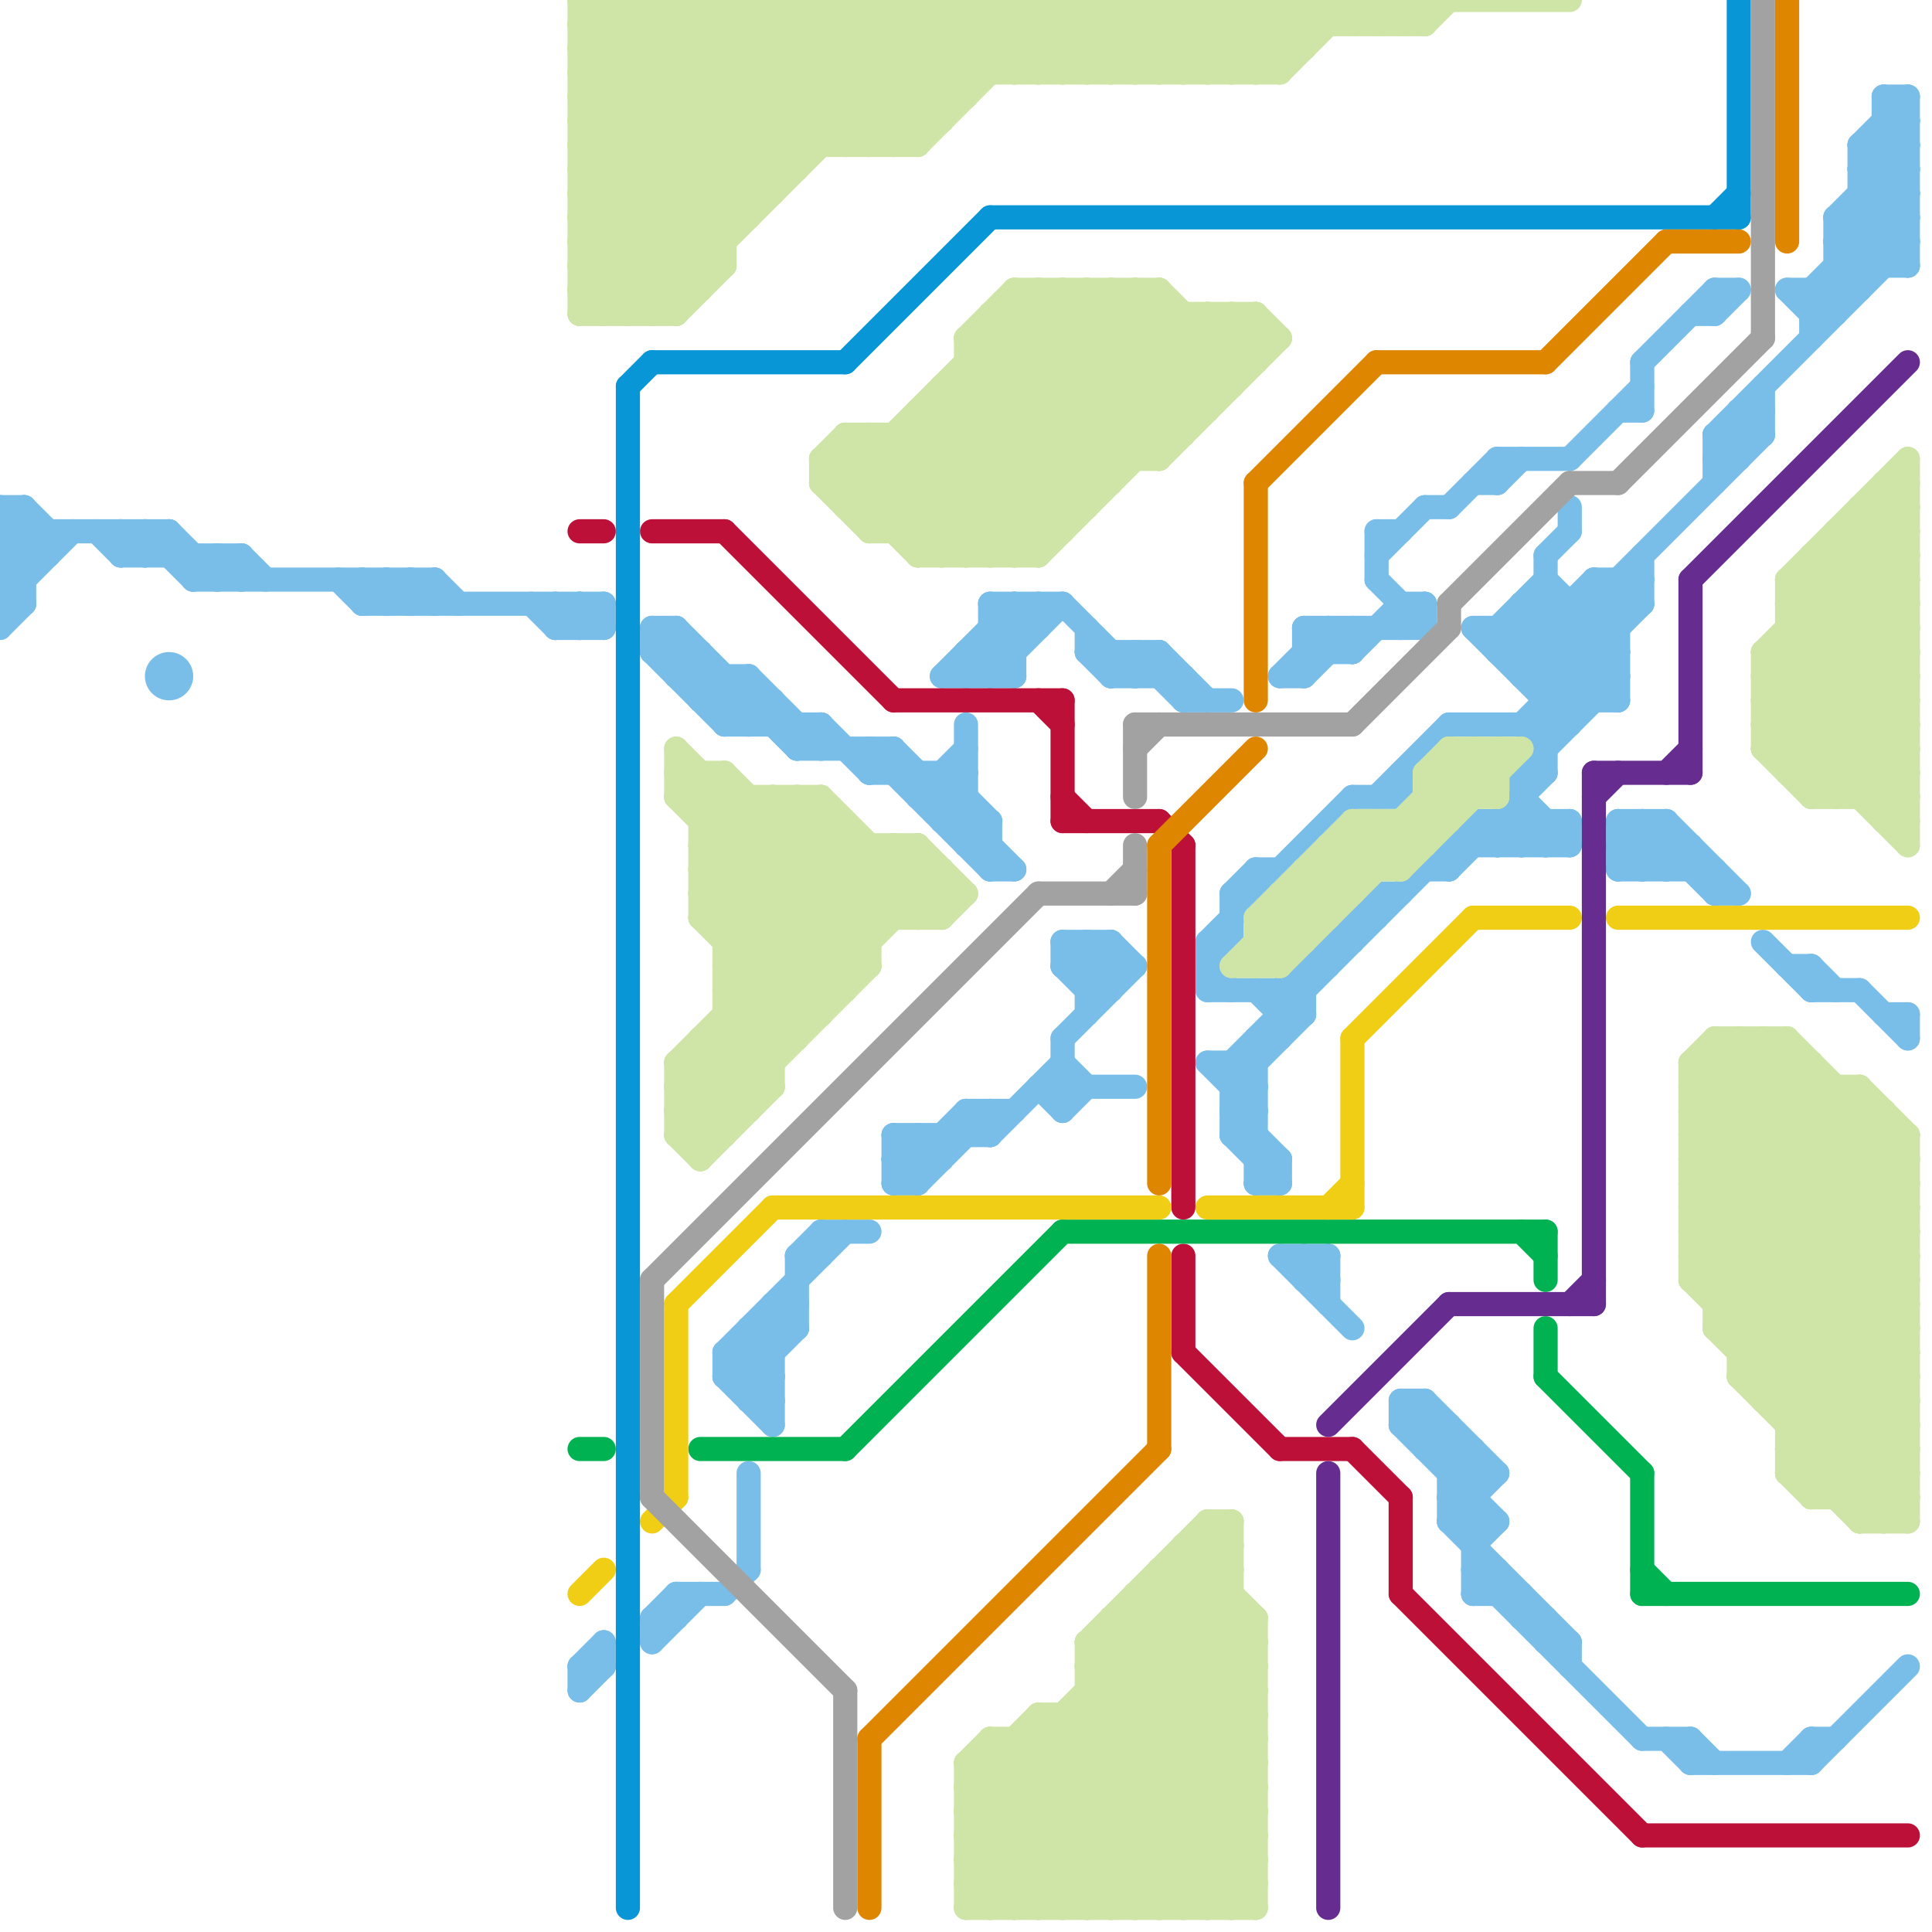 
<svg version="1.1" xmlns="http://www.w3.org/2000/svg" viewBox="0 0 80 80">
<style>line { stroke-width: 1; fill: none; stroke-linecap: round; stroke-linejoin: round; } .c0 { stroke: #79bde9 } .c1 { stroke: #cfe4a7 } .c2 { stroke: #bd1038 } .c3 { stroke: #00b251 } .c4 { stroke: #f0ce15 } .c5 { stroke: #0896d7 } .c6 { stroke: #a2a2a2 } .c7 { stroke: #df8600 } .c8 { stroke: #662c90 }</style><line class="c0" x1="71" y1="37" x2="72" y2="37"/><line class="c0" x1="2" y1="22" x2="2" y2="23"/><line class="c0" x1="45" y1="39" x2="46" y2="40"/><line class="c0" x1="61" y1="64" x2="62" y2="63"/><line class="c0" x1="61" y1="66" x2="62" y2="65"/><line class="c0" x1="65" y1="21" x2="65" y2="22"/><line class="c0" x1="40" y1="35" x2="41" y2="35"/><line class="c0" x1="58" y1="59" x2="62" y2="63"/><line class="c0" x1="41" y1="25" x2="41" y2="28"/><line class="c0" x1="50" y1="39" x2="56" y2="33"/><line class="c0" x1="1" y1="21" x2="2" y2="22"/><line class="c0" x1="51" y1="47" x2="52" y2="46"/><line class="c0" x1="69" y1="34" x2="69" y2="36"/><line class="c0" x1="68" y1="34" x2="71" y2="37"/><line class="c0" x1="23" y1="25" x2="24" y2="26"/><line class="c0" x1="55" y1="26" x2="56" y2="27"/><line class="c0" x1="15" y1="24" x2="15" y2="25"/><line class="c0" x1="53" y1="52" x2="55" y2="52"/><line class="c0" x1="67" y1="34" x2="69" y2="34"/><line class="c0" x1="50" y1="39" x2="51" y2="39"/><line class="c0" x1="69" y1="34" x2="72" y2="37"/><line class="c0" x1="31" y1="56" x2="32" y2="57"/><line class="c0" x1="68" y1="23" x2="68" y2="25"/><line class="c0" x1="52" y1="49" x2="53" y2="49"/><line class="c0" x1="66" y1="24" x2="66" y2="29"/><line class="c0" x1="1" y1="21" x2="1" y2="25"/><line class="c0" x1="36" y1="31" x2="36" y2="32"/><line class="c0" x1="47" y1="27" x2="47" y2="28"/><line class="c0" x1="15" y1="24" x2="16" y2="25"/><line class="c0" x1="76" y1="10" x2="79" y2="10"/><line class="c0" x1="54" y1="52" x2="55" y2="53"/><line class="c0" x1="74" y1="12" x2="75" y2="13"/><line class="c0" x1="76" y1="9" x2="78" y2="11"/><line class="c0" x1="51" y1="46" x2="52" y2="45"/><line class="c0" x1="38" y1="49" x2="41" y2="46"/><line class="c0" x1="40" y1="46" x2="42" y2="46"/><line class="c0" x1="70" y1="72" x2="70" y2="73"/><line class="c0" x1="78" y1="5" x2="79" y2="5"/><line class="c0" x1="40" y1="30" x2="40" y2="35"/><line class="c0" x1="60" y1="35" x2="65" y2="35"/><line class="c0" x1="77" y1="41" x2="79" y2="43"/><line class="c0" x1="5" y1="23" x2="10" y2="23"/><line class="c0" x1="77" y1="6" x2="79" y2="6"/><line class="c0" x1="34" y1="30" x2="34" y2="31"/><line class="c0" x1="71" y1="19" x2="73" y2="17"/><line class="c0" x1="45" y1="41" x2="46" y2="41"/><line class="c0" x1="33" y1="52" x2="33" y2="55"/><line class="c0" x1="65" y1="19" x2="68" y2="16"/><line class="c0" x1="78" y1="6" x2="79" y2="7"/><line class="c0" x1="39" y1="28" x2="42" y2="28"/><line class="c0" x1="41" y1="47" x2="44" y2="44"/><line class="c0" x1="40" y1="27" x2="42" y2="27"/><line class="c0" x1="33" y1="31" x2="34" y2="30"/><line class="c0" x1="53" y1="28" x2="54" y2="28"/><line class="c0" x1="0" y1="21" x2="2" y2="23"/><line class="c0" x1="8" y1="23" x2="8" y2="24"/><line class="c0" x1="58" y1="58" x2="61" y2="61"/><line class="c0" x1="64" y1="67" x2="64" y2="68"/><line class="c0" x1="34" y1="51" x2="34" y2="52"/><line class="c0" x1="8" y1="24" x2="18" y2="24"/><line class="c0" x1="54" y1="27" x2="56" y2="27"/><line class="c0" x1="45" y1="39" x2="45" y2="42"/><line class="c0" x1="25" y1="68" x2="25" y2="69"/><line class="c0" x1="58" y1="25" x2="59" y2="25"/><line class="c0" x1="31" y1="58" x2="32" y2="58"/><line class="c0" x1="61" y1="34" x2="65" y2="34"/><line class="c0" x1="63" y1="25" x2="68" y2="25"/><line class="c0" x1="37" y1="48" x2="38" y2="49"/><line class="c0" x1="77" y1="8" x2="79" y2="8"/><line class="c0" x1="49" y1="29" x2="51" y2="29"/><line class="c0" x1="9" y1="23" x2="10" y2="24"/><line class="c0" x1="6" y1="23" x2="7" y2="22"/><line class="c0" x1="79" y1="42" x2="79" y2="43"/><line class="c0" x1="16" y1="24" x2="16" y2="25"/><line class="c0" x1="75" y1="13" x2="79" y2="9"/><line class="c0" x1="48" y1="27" x2="48" y2="28"/><line class="c0" x1="31" y1="28" x2="34" y2="31"/><line class="c0" x1="46" y1="28" x2="49" y2="28"/><line class="c0" x1="64" y1="23" x2="65" y2="22"/><line class="c0" x1="18" y1="24" x2="18" y2="25"/><line class="c0" x1="62" y1="26" x2="65" y2="29"/><line class="c0" x1="42" y1="25" x2="43" y2="26"/><line class="c0" x1="50" y1="39" x2="50" y2="41"/><line class="c0" x1="41" y1="34" x2="41" y2="36"/><line class="c0" x1="63" y1="28" x2="67" y2="28"/><line class="c0" x1="50" y1="40" x2="51" y2="39"/><line class="c0" x1="30" y1="29" x2="31" y2="28"/><line class="c0" x1="64" y1="24" x2="67" y2="27"/><line class="c0" x1="44" y1="40" x2="45" y2="39"/><line class="c0" x1="32" y1="54" x2="32" y2="59"/><line class="c0" x1="69" y1="36" x2="70" y2="35"/><line class="c0" x1="75" y1="12" x2="76" y2="13"/><line class="c0" x1="29" y1="29" x2="30" y2="28"/><line class="c0" x1="66" y1="24" x2="68" y2="24"/><line class="c0" x1="57" y1="37" x2="58" y2="37"/><line class="c0" x1="67" y1="34" x2="67" y2="36"/><line class="c0" x1="28" y1="28" x2="29" y2="27"/><line class="c0" x1="43" y1="25" x2="43" y2="26"/><line class="c0" x1="57" y1="24" x2="59" y2="26"/><line class="c0" x1="10" y1="23" x2="10" y2="24"/><line class="c0" x1="51" y1="45" x2="54" y2="42"/><line class="c0" x1="67" y1="35" x2="68" y2="34"/><line class="c0" x1="24" y1="69" x2="25" y2="69"/><line class="c0" x1="41" y1="28" x2="44" y2="25"/><line class="c0" x1="64" y1="25" x2="67" y2="28"/><line class="c0" x1="73" y1="39" x2="75" y2="41"/><line class="c0" x1="61" y1="20" x2="62" y2="20"/><line class="c0" x1="31" y1="58" x2="32" y2="57"/><line class="c0" x1="71" y1="12" x2="71" y2="13"/><line class="c0" x1="27" y1="26" x2="31" y2="30"/><line class="c0" x1="61" y1="66" x2="63" y2="66"/><line class="c0" x1="56" y1="38" x2="56" y2="39"/><line class="c0" x1="0" y1="22" x2="1" y2="21"/><line class="c0" x1="41" y1="26" x2="43" y2="26"/><line class="c0" x1="65" y1="68" x2="65" y2="69"/><line class="c0" x1="40" y1="46" x2="40" y2="47"/><line class="c0" x1="62" y1="35" x2="63" y2="34"/><line class="c0" x1="0" y1="24" x2="2" y2="22"/><line class="c0" x1="30" y1="57" x2="32" y2="59"/><line class="c0" x1="44" y1="39" x2="46" y2="41"/><line class="c0" x1="27" y1="68" x2="29" y2="66"/><line class="c0" x1="71" y1="19" x2="72" y2="19"/><line class="c0" x1="75" y1="12" x2="79" y2="8"/><line class="c0" x1="64" y1="35" x2="65" y2="34"/><line class="c0" x1="45" y1="27" x2="46" y2="28"/><line class="c0" x1="53" y1="41" x2="53" y2="43"/><line class="c0" x1="28" y1="26" x2="33" y2="31"/><line class="c0" x1="62" y1="19" x2="62" y2="20"/><line class="c0" x1="24" y1="25" x2="24" y2="26"/><line class="c0" x1="40" y1="27" x2="40" y2="28"/><line class="c0" x1="64" y1="29" x2="67" y2="29"/><line class="c0" x1="58" y1="59" x2="59" y2="58"/><line class="c0" x1="36" y1="31" x2="41" y2="36"/><line class="c0" x1="24" y1="69" x2="25" y2="68"/><line class="c0" x1="36" y1="32" x2="40" y2="32"/><line class="c0" x1="58" y1="59" x2="60" y2="59"/><line class="c0" x1="0" y1="22" x2="7" y2="22"/><line class="c0" x1="62" y1="27" x2="67" y2="27"/><line class="c0" x1="44" y1="43" x2="47" y2="40"/><line class="c0" x1="37" y1="48" x2="38" y2="47"/><line class="c0" x1="75" y1="73" x2="79" y2="69"/><line class="c0" x1="43" y1="45" x2="47" y2="45"/><line class="c0" x1="59" y1="21" x2="60" y2="21"/><line class="c0" x1="57" y1="23" x2="59" y2="21"/><line class="c0" x1="27" y1="26" x2="27" y2="27"/><line class="c0" x1="33" y1="52" x2="34" y2="52"/><line class="c0" x1="54" y1="26" x2="59" y2="26"/><line class="c0" x1="37" y1="31" x2="42" y2="36"/><line class="c0" x1="37" y1="49" x2="38" y2="49"/><line class="c0" x1="68" y1="34" x2="68" y2="36"/><line class="c0" x1="38" y1="33" x2="40" y2="33"/><line class="c0" x1="45" y1="27" x2="48" y2="27"/><line class="c0" x1="44" y1="44" x2="45" y2="45"/><line class="c0" x1="31" y1="30" x2="32" y2="29"/><line class="c0" x1="75" y1="40" x2="75" y2="41"/><line class="c0" x1="28" y1="26" x2="28" y2="28"/><line class="c0" x1="54" y1="53" x2="55" y2="53"/><line class="c0" x1="50" y1="44" x2="52" y2="46"/><line class="c0" x1="60" y1="62" x2="61" y2="63"/><line class="c0" x1="31" y1="55" x2="32" y2="56"/><line class="c0" x1="17" y1="25" x2="18" y2="24"/><line class="c0" x1="30" y1="28" x2="30" y2="30"/><line class="c0" x1="63" y1="67" x2="64" y2="67"/><line class="c0" x1="51" y1="44" x2="61" y2="34"/><line class="c0" x1="60" y1="63" x2="62" y2="61"/><line class="c0" x1="33" y1="30" x2="33" y2="31"/><line class="c0" x1="61" y1="26" x2="65" y2="30"/><line class="c0" x1="52" y1="43" x2="53" y2="43"/><line class="c0" x1="0" y1="24" x2="1" y2="25"/><line class="c0" x1="75" y1="13" x2="76" y2="13"/><line class="c0" x1="33" y1="52" x2="34" y2="51"/><line class="c0" x1="30" y1="57" x2="32" y2="57"/><line class="c0" x1="44" y1="39" x2="46" y2="39"/><line class="c0" x1="40" y1="35" x2="41" y2="34"/><line class="c0" x1="47" y1="27" x2="49" y2="29"/><line class="c0" x1="66" y1="24" x2="67" y2="25"/><line class="c0" x1="70" y1="72" x2="71" y2="73"/><line class="c0" x1="37" y1="31" x2="37" y2="32"/><line class="c0" x1="16" y1="24" x2="17" y2="25"/><line class="c0" x1="61" y1="60" x2="61" y2="66"/><line class="c0" x1="54" y1="53" x2="55" y2="52"/><line class="c0" x1="60" y1="62" x2="61" y2="62"/><line class="c0" x1="31" y1="61" x2="31" y2="65"/><line class="c0" x1="0" y1="23" x2="1" y2="24"/><line class="c0" x1="62" y1="19" x2="65" y2="19"/><line class="c0" x1="78" y1="4" x2="79" y2="5"/><line class="c0" x1="61" y1="65" x2="68" y2="72"/><line class="c0" x1="24" y1="70" x2="25" y2="69"/><line class="c0" x1="31" y1="28" x2="31" y2="30"/><line class="c0" x1="5" y1="22" x2="5" y2="23"/><line class="c0" x1="57" y1="37" x2="57" y2="38"/><line class="c0" x1="30" y1="56" x2="32" y2="56"/><line class="c0" x1="24" y1="69" x2="24" y2="70"/><line class="c0" x1="52" y1="49" x2="53" y2="48"/><line class="c0" x1="77" y1="7" x2="79" y2="5"/><line class="c0" x1="75" y1="72" x2="76" y2="72"/><line class="c0" x1="44" y1="40" x2="47" y2="40"/><line class="c0" x1="78" y1="42" x2="79" y2="42"/><line class="c0" x1="62" y1="26" x2="62" y2="27"/><line class="c0" x1="56" y1="26" x2="56" y2="27"/><line class="c0" x1="71" y1="18" x2="71" y2="20"/><line class="c0" x1="64" y1="34" x2="64" y2="35"/><line class="c0" x1="32" y1="54" x2="33" y2="55"/><line class="c0" x1="73" y1="16" x2="73" y2="18"/><line class="c0" x1="58" y1="26" x2="59" y2="25"/><line class="c0" x1="67" y1="24" x2="67" y2="29"/><line class="c0" x1="45" y1="41" x2="46" y2="40"/><line class="c0" x1="55" y1="39" x2="55" y2="40"/><line class="c0" x1="46" y1="39" x2="46" y2="41"/><line class="c0" x1="63" y1="34" x2="64" y2="35"/><line class="c0" x1="58" y1="58" x2="58" y2="59"/><line class="c0" x1="77" y1="7" x2="79" y2="9"/><line class="c0" x1="77" y1="9" x2="79" y2="11"/><line class="c0" x1="52" y1="36" x2="53" y2="36"/><line class="c0" x1="70" y1="13" x2="71" y2="13"/><line class="c0" x1="32" y1="29" x2="32" y2="30"/><line class="c0" x1="18" y1="24" x2="19" y2="25"/><line class="c0" x1="71" y1="18" x2="79" y2="10"/><line class="c0" x1="48" y1="27" x2="50" y2="29"/><line class="c0" x1="76" y1="9" x2="79" y2="6"/><line class="c0" x1="60" y1="62" x2="61" y2="61"/><line class="c0" x1="68" y1="72" x2="70" y2="72"/><line class="c0" x1="60" y1="59" x2="60" y2="63"/><line class="c0" x1="31" y1="55" x2="31" y2="58"/><line class="c0" x1="67" y1="36" x2="69" y2="34"/><line class="c0" x1="60" y1="30" x2="65" y2="30"/><line class="c0" x1="62" y1="20" x2="63" y2="19"/><line class="c0" x1="78" y1="4" x2="79" y2="4"/><line class="c0" x1="10" y1="23" x2="11" y2="24"/><line class="c0" x1="59" y1="25" x2="59" y2="26"/><line class="c0" x1="66" y1="25" x2="67" y2="26"/><line class="c0" x1="6" y1="22" x2="6" y2="23"/><line class="c0" x1="25" y1="25" x2="25" y2="26"/><line class="c0" x1="53" y1="48" x2="53" y2="49"/><line class="c0" x1="61" y1="34" x2="61" y2="35"/><line class="c0" x1="72" y1="17" x2="73" y2="18"/><line class="c0" x1="32" y1="54" x2="33" y2="54"/><line class="c0" x1="67" y1="35" x2="70" y2="35"/><line class="c0" x1="49" y1="28" x2="49" y2="29"/><line class="c0" x1="77" y1="6" x2="79" y2="4"/><line class="c0" x1="65" y1="34" x2="65" y2="35"/><line class="c0" x1="23" y1="26" x2="25" y2="26"/><line class="c0" x1="39" y1="47" x2="39" y2="48"/><line class="c0" x1="30" y1="57" x2="33" y2="54"/><line class="c0" x1="39" y1="33" x2="40" y2="32"/><line class="c0" x1="17" y1="24" x2="17" y2="25"/><line class="c0" x1="40" y1="46" x2="41" y2="47"/><line class="c0" x1="36" y1="32" x2="37" y2="31"/><line class="c0" x1="51" y1="44" x2="52" y2="45"/><line class="c0" x1="27" y1="27" x2="28" y2="26"/><line class="c0" x1="42" y1="25" x2="42" y2="28"/><line class="c0" x1="44" y1="39" x2="44" y2="40"/><line class="c0" x1="29" y1="29" x2="32" y2="29"/><line class="c0" x1="37" y1="47" x2="38" y2="48"/><line class="c0" x1="63" y1="27" x2="66" y2="24"/><line class="c0" x1="7" y1="22" x2="9" y2="24"/><line class="c0" x1="44" y1="25" x2="47" y2="28"/><line class="c0" x1="62" y1="65" x2="62" y2="66"/><line class="c0" x1="45" y1="40" x2="46" y2="39"/><line class="c0" x1="78" y1="4" x2="78" y2="11"/><line class="c0" x1="77" y1="6" x2="79" y2="8"/><line class="c0" x1="44" y1="46" x2="45" y2="45"/><line class="c0" x1="30" y1="66" x2="31" y2="65"/><line class="c0" x1="28" y1="66" x2="30" y2="66"/><line class="c0" x1="56" y1="27" x2="58" y2="25"/><line class="c0" x1="59" y1="36" x2="60" y2="36"/><line class="c0" x1="4" y1="22" x2="5" y2="23"/><line class="c0" x1="40" y1="27" x2="41" y2="28"/><line class="c0" x1="76" y1="10" x2="79" y2="7"/><line class="c0" x1="41" y1="25" x2="44" y2="25"/><line class="c0" x1="64" y1="28" x2="68" y2="24"/><line class="c0" x1="60" y1="61" x2="61" y2="60"/><line class="c0" x1="23" y1="26" x2="24" y2="25"/><line class="c0" x1="37" y1="48" x2="39" y2="48"/><line class="c0" x1="55" y1="26" x2="55" y2="27"/><line class="c0" x1="71" y1="12" x2="72" y2="12"/><line class="c0" x1="27" y1="27" x2="30" y2="30"/><line class="c0" x1="62" y1="34" x2="62" y2="35"/><line class="c0" x1="41" y1="27" x2="42" y2="28"/><line class="c0" x1="72" y1="17" x2="73" y2="17"/><line class="c0" x1="24" y1="26" x2="25" y2="25"/><line class="c0" x1="27" y1="67" x2="28" y2="67"/><line class="c0" x1="71" y1="18" x2="73" y2="18"/><line class="c0" x1="15" y1="25" x2="16" y2="24"/><line class="c0" x1="37" y1="49" x2="40" y2="46"/><line class="c0" x1="54" y1="52" x2="54" y2="53"/><line class="c0" x1="30" y1="56" x2="35" y2="51"/><line class="c0" x1="52" y1="41" x2="53" y2="42"/><line class="c0" x1="77" y1="8" x2="79" y2="10"/><line class="c0" x1="57" y1="22" x2="58" y2="22"/><line class="c0" x1="75" y1="41" x2="77" y2="41"/><line class="c0" x1="39" y1="28" x2="42" y2="25"/><line class="c0" x1="63" y1="35" x2="64" y2="34"/><line class="c0" x1="64" y1="23" x2="64" y2="32"/><line class="c0" x1="24" y1="25" x2="25" y2="26"/><line class="c0" x1="29" y1="27" x2="29" y2="29"/><line class="c0" x1="30" y1="56" x2="30" y2="57"/><line class="c0" x1="38" y1="47" x2="39" y2="48"/><line class="c0" x1="75" y1="12" x2="75" y2="14"/><line class="c0" x1="62" y1="27" x2="64" y2="25"/><line class="c0" x1="39" y1="34" x2="40" y2="33"/><line class="c0" x1="68" y1="36" x2="69" y2="35"/><line class="c0" x1="23" y1="25" x2="23" y2="26"/><line class="c0" x1="50" y1="40" x2="51" y2="41"/><line class="c0" x1="79" y1="4" x2="79" y2="11"/><line class="c0" x1="44" y1="40" x2="45" y2="41"/><line class="c0" x1="59" y1="60" x2="60" y2="59"/><line class="c0" x1="39" y1="34" x2="41" y2="34"/><line class="c0" x1="0" y1="25" x2="1" y2="25"/><line class="c0" x1="52" y1="36" x2="52" y2="37"/><line class="c0" x1="67" y1="17" x2="68" y2="17"/><line class="c0" x1="54" y1="40" x2="55" y2="40"/><line class="c0" x1="75" y1="72" x2="75" y2="73"/><line class="c0" x1="5" y1="23" x2="6" y2="22"/><line class="c0" x1="56" y1="38" x2="57" y2="38"/><line class="c0" x1="65" y1="25" x2="65" y2="30"/><line class="c0" x1="64" y1="68" x2="65" y2="68"/><line class="c0" x1="40" y1="28" x2="43" y2="25"/><line class="c0" x1="63" y1="25" x2="63" y2="28"/><line class="c0" x1="67" y1="35" x2="68" y2="36"/><line class="c0" x1="59" y1="58" x2="59" y2="60"/><line class="c0" x1="27" y1="67" x2="28" y2="66"/><line class="c0" x1="61" y1="26" x2="67" y2="26"/><line class="c0" x1="9" y1="23" x2="9" y2="24"/><line class="c0" x1="68" y1="15" x2="68" y2="17"/><line class="c0" x1="59" y1="58" x2="62" y2="61"/><line class="c0" x1="27" y1="26" x2="28" y2="26"/><line class="c0" x1="41" y1="26" x2="42" y2="27"/><line class="c0" x1="53" y1="41" x2="54" y2="42"/><line class="c0" x1="0" y1="22" x2="1" y2="23"/><line class="c0" x1="72" y1="17" x2="72" y2="19"/><line class="c0" x1="75" y1="40" x2="76" y2="41"/><line class="c0" x1="60" y1="21" x2="62" y2="19"/><line class="c0" x1="58" y1="25" x2="58" y2="26"/><line class="c0" x1="54" y1="28" x2="56" y2="26"/><line class="c0" x1="44" y1="43" x2="44" y2="46"/><line class="c0" x1="34" y1="30" x2="36" y2="32"/><line class="c0" x1="28" y1="66" x2="28" y2="67"/><line class="c0" x1="63" y1="28" x2="73" y2="18"/><line class="c0" x1="37" y1="47" x2="41" y2="47"/><line class="c0" x1="63" y1="25" x2="67" y2="29"/><line class="c0" x1="31" y1="55" x2="33" y2="55"/><line class="c0" x1="70" y1="73" x2="75" y2="73"/><line class="c0" x1="51" y1="37" x2="52" y2="37"/><line class="c0" x1="76" y1="11" x2="77" y2="12"/><line class="c0" x1="54" y1="26" x2="55" y2="27"/><line class="c0" x1="39" y1="32" x2="39" y2="34"/><line class="c0" x1="0" y1="24" x2="1" y2="24"/><line class="c0" x1="63" y1="33" x2="65" y2="35"/><line class="c0" x1="38" y1="32" x2="38" y2="33"/><line class="c0" x1="0" y1="21" x2="0" y2="26"/><line class="c0" x1="33" y1="31" x2="37" y2="31"/><line class="c0" x1="55" y1="52" x2="55" y2="54"/><line class="c0" x1="43" y1="45" x2="44" y2="46"/><line class="c0" x1="22" y1="25" x2="23" y2="26"/><line class="c0" x1="54" y1="40" x2="54" y2="42"/><line class="c0" x1="53" y1="52" x2="56" y2="55"/><line class="c0" x1="38" y1="33" x2="40" y2="31"/><line class="c0" x1="71" y1="13" x2="72" y2="12"/><line class="c0" x1="61" y1="65" x2="62" y2="65"/><line class="c0" x1="71" y1="36" x2="71" y2="37"/><line class="c0" x1="51" y1="44" x2="51" y2="47"/><line class="c0" x1="6" y1="22" x2="8" y2="24"/><line class="c0" x1="50" y1="41" x2="54" y2="41"/><line class="c0" x1="50" y1="44" x2="52" y2="44"/><line class="c0" x1="74" y1="12" x2="77" y2="12"/><line class="c0" x1="37" y1="47" x2="37" y2="49"/><line class="c0" x1="62" y1="26" x2="64" y2="24"/><line class="c0" x1="70" y1="35" x2="70" y2="36"/><line class="c0" x1="56" y1="33" x2="58" y2="33"/><line class="c0" x1="57" y1="33" x2="60" y2="30"/><line class="c0" x1="57" y1="22" x2="57" y2="24"/><line class="c0" x1="41" y1="25" x2="42" y2="26"/><line class="c0" x1="47" y1="28" x2="48" y2="27"/><line class="c0" x1="5" y1="22" x2="6" y2="23"/><line class="c0" x1="67" y1="24" x2="68" y2="25"/><line class="c0" x1="69" y1="72" x2="70" y2="73"/><line class="c0" x1="27" y1="27" x2="29" y2="27"/><line class="c0" x1="51" y1="37" x2="52" y2="36"/><line class="c0" x1="67" y1="36" x2="71" y2="36"/><line class="c0" x1="46" y1="28" x2="47" y2="27"/><line class="c0" x1="74" y1="73" x2="75" y2="72"/><line class="c0" x1="53" y1="42" x2="54" y2="42"/><line class="c0" x1="0" y1="21" x2="1" y2="21"/><line class="c0" x1="52" y1="43" x2="52" y2="49"/><line class="c0" x1="16" y1="25" x2="17" y2="24"/><line class="c0" x1="63" y1="30" x2="68" y2="25"/><line class="c0" x1="39" y1="32" x2="41" y2="34"/><line class="c0" x1="15" y1="25" x2="25" y2="25"/><line class="c0" x1="51" y1="47" x2="53" y2="49"/><line class="c0" x1="67" y1="34" x2="69" y2="36"/><line class="c0" x1="53" y1="41" x2="57" y2="37"/><line class="c0" x1="0" y1="26" x2="1" y2="25"/><line class="c0" x1="77" y1="6" x2="77" y2="12"/><line class="c0" x1="34" y1="51" x2="36" y2="51"/><line class="c0" x1="60" y1="35" x2="60" y2="36"/><line class="c0" x1="27" y1="67" x2="27" y2="68"/><line class="c0" x1="59" y1="60" x2="61" y2="60"/><line class="c0" x1="63" y1="32" x2="64" y2="32"/><line class="c0" x1="8" y1="24" x2="9" y2="23"/><line class="c0" x1="63" y1="32" x2="67" y2="28"/><line class="c0" x1="71" y1="18" x2="72" y2="19"/><line class="c0" x1="76" y1="9" x2="76" y2="13"/><line class="c0" x1="60" y1="61" x2="62" y2="61"/><line class="c0" x1="60" y1="63" x2="62" y2="63"/><line class="c0" x1="76" y1="10" x2="77" y2="11"/><line class="c0" x1="31" y1="57" x2="33" y2="55"/><line class="c0" x1="51" y1="46" x2="53" y2="48"/><line class="c0" x1="17" y1="24" x2="18" y2="25"/><line class="c0" x1="58" y1="32" x2="58" y2="33"/><line class="c0" x1="46" y1="27" x2="46" y2="28"/><line class="c0" x1="0" y1="23" x2="1" y2="22"/><line class="c0" x1="63" y1="32" x2="63" y2="35"/><line class="c0" x1="63" y1="26" x2="66" y2="29"/><line class="c0" x1="28" y1="28" x2="31" y2="28"/><line class="c0" x1="60" y1="36" x2="64" y2="32"/><line class="c0" x1="38" y1="47" x2="38" y2="49"/><line class="c0" x1="46" y1="39" x2="47" y2="40"/><line class="c0" x1="30" y1="30" x2="31" y2="29"/><line class="c0" x1="0" y1="23" x2="2" y2="23"/><line class="c0" x1="45" y1="26" x2="45" y2="27"/><line class="c0" x1="41" y1="46" x2="41" y2="47"/><line class="c0" x1="0" y1="25" x2="3" y2="22"/><line class="c0" x1="51" y1="37" x2="51" y2="39"/><line class="c0" x1="30" y1="30" x2="34" y2="30"/><line class="c0" x1="51" y1="45" x2="52" y2="45"/><line class="c0" x1="52" y1="48" x2="53" y2="48"/><line class="c0" x1="64" y1="30" x2="67" y2="27"/><line class="c0" x1="51" y1="47" x2="52" y2="47"/><line class="c0" x1="68" y1="15" x2="71" y2="12"/><line class="c0" x1="76" y1="9" x2="79" y2="9"/><line class="c0" x1="76" y1="11" x2="79" y2="11"/><line class="c0" x1="61" y1="34" x2="62" y2="35"/><line class="c0" x1="60" y1="63" x2="65" y2="68"/><line class="c0" x1="14" y1="24" x2="15" y2="25"/><line class="c0" x1="30" y1="56" x2="32" y2="58"/><line class="c0" x1="62" y1="34" x2="63" y2="35"/><line class="c0" x1="77" y1="7" x2="79" y2="7"/><line class="c0" x1="55" y1="39" x2="56" y2="39"/><line class="c0" x1="63" y1="66" x2="63" y2="67"/><line class="c0" x1="51" y1="46" x2="52" y2="46"/><line class="c0" x1="63" y1="30" x2="64" y2="31"/><line class="c0" x1="58" y1="58" x2="59" y2="58"/><line class="c0" x1="7" y1="22" x2="7" y2="23"/><line class="c0" x1="54" y1="26" x2="54" y2="28"/><line class="c0" x1="78" y1="5" x2="79" y2="6"/><line class="c0" x1="41" y1="36" x2="42" y2="36"/><line class="c0" x1="74" y1="40" x2="75" y2="40"/><line class="c0" x1="53" y1="28" x2="55" y2="26"/><line class="c0" x1="9" y1="24" x2="10" y2="23"/><circle cx="7" cy="28" r="1" fill="#79bde9" /><line class="c1" x1="37" y1="35" x2="37" y2="38"/><line class="c1" x1="74" y1="26" x2="79" y2="26"/><line class="c1" x1="24" y1="10" x2="30" y2="10"/><line class="c1" x1="42" y1="12" x2="42" y2="23"/><line class="c1" x1="78" y1="20" x2="79" y2="20"/><line class="c1" x1="73" y1="30" x2="76" y2="33"/><line class="c1" x1="52" y1="67" x2="52" y2="79"/><line class="c1" x1="24" y1="10" x2="27" y2="13"/><line class="c1" x1="77" y1="22" x2="79" y2="24"/><line class="c1" x1="47" y1="12" x2="47" y2="19"/><line class="c1" x1="28" y1="47" x2="39" y2="36"/><line class="c1" x1="48" y1="66" x2="52" y2="70"/><line class="c1" x1="24" y1="1" x2="25" y2="0"/><line class="c1" x1="33" y1="0" x2="33" y2="7"/><line class="c1" x1="74" y1="43" x2="79" y2="48"/><line class="c1" x1="28" y1="32" x2="30" y2="32"/><line class="c1" x1="52" y1="0" x2="54" y2="2"/><line class="c1" x1="34" y1="33" x2="34" y2="42"/><line class="c1" x1="71" y1="54" x2="78" y2="47"/><line class="c1" x1="70" y1="51" x2="76" y2="45"/><line class="c1" x1="72" y1="57" x2="79" y2="57"/><line class="c1" x1="35" y1="0" x2="39" y2="4"/><line class="c1" x1="38" y1="17" x2="38" y2="23"/><line class="c1" x1="73" y1="28" x2="79" y2="22"/><line class="c1" x1="28" y1="46" x2="29" y2="47"/><line class="c1" x1="48" y1="65" x2="52" y2="69"/><line class="c1" x1="59" y1="32" x2="59" y2="35"/><line class="c1" x1="53" y1="3" x2="56" y2="0"/><line class="c1" x1="30" y1="32" x2="30" y2="47"/><line class="c1" x1="79" y1="19" x2="79" y2="35"/><line class="c1" x1="34" y1="0" x2="39" y2="5"/><line class="c1" x1="24" y1="11" x2="35" y2="0"/><line class="c1" x1="24" y1="7" x2="29" y2="12"/><line class="c1" x1="60" y1="31" x2="60" y2="34"/><line class="c1" x1="36" y1="35" x2="36" y2="40"/><line class="c1" x1="48" y1="19" x2="53" y2="14"/><line class="c1" x1="40" y1="79" x2="52" y2="67"/><line class="c1" x1="35" y1="19" x2="39" y2="23"/><line class="c1" x1="53" y1="37" x2="56" y2="37"/><line class="c1" x1="54" y1="36" x2="54" y2="39"/><line class="c1" x1="72" y1="56" x2="79" y2="56"/><line class="c1" x1="43" y1="71" x2="51" y2="79"/><line class="c1" x1="26" y1="0" x2="33" y2="7"/><line class="c1" x1="24" y1="0" x2="32" y2="8"/><line class="c1" x1="56" y1="35" x2="57" y2="36"/><line class="c1" x1="47" y1="66" x2="47" y2="79"/><line class="c1" x1="47" y1="12" x2="51" y2="16"/><line class="c1" x1="70" y1="53" x2="79" y2="53"/><line class="c1" x1="24" y1="0" x2="24" y2="13"/><line class="c1" x1="56" y1="34" x2="56" y2="37"/><line class="c1" x1="43" y1="71" x2="52" y2="71"/><line class="c1" x1="70" y1="47" x2="74" y2="43"/><line class="c1" x1="75" y1="44" x2="75" y2="62"/><line class="c1" x1="40" y1="73" x2="52" y2="73"/><line class="c1" x1="38" y1="35" x2="38" y2="38"/><line class="c1" x1="76" y1="33" x2="79" y2="30"/><line class="c1" x1="24" y1="8" x2="32" y2="8"/><line class="c1" x1="26" y1="0" x2="26" y2="13"/><line class="c1" x1="24" y1="5" x2="39" y2="5"/><line class="c1" x1="38" y1="18" x2="43" y2="23"/><line class="c1" x1="56" y1="34" x2="60" y2="34"/><line class="c1" x1="46" y1="12" x2="46" y2="20"/><line class="c1" x1="75" y1="62" x2="79" y2="58"/><line class="c1" x1="70" y1="44" x2="70" y2="53"/><line class="c1" x1="73" y1="30" x2="79" y2="24"/><line class="c1" x1="40" y1="16" x2="45" y2="21"/><line class="c1" x1="53" y1="0" x2="54" y2="1"/><line class="c1" x1="34" y1="19" x2="35" y2="18"/><line class="c1" x1="34" y1="19" x2="38" y2="23"/><line class="c1" x1="46" y1="67" x2="52" y2="73"/><line class="c1" x1="24" y1="11" x2="26" y2="13"/><line class="c1" x1="51" y1="13" x2="52" y2="14"/><line class="c1" x1="45" y1="68" x2="52" y2="75"/><line class="c1" x1="35" y1="0" x2="35" y2="6"/><line class="c1" x1="45" y1="70" x2="52" y2="77"/><line class="c1" x1="29" y1="0" x2="29" y2="12"/><line class="c1" x1="34" y1="0" x2="34" y2="6"/><line class="c1" x1="24" y1="0" x2="65" y2="0"/><line class="c1" x1="43" y1="71" x2="43" y2="79"/><line class="c1" x1="35" y1="18" x2="40" y2="23"/><line class="c1" x1="53" y1="38" x2="54" y2="39"/><line class="c1" x1="35" y1="6" x2="41" y2="0"/><line class="c1" x1="36" y1="0" x2="40" y2="4"/><line class="c1" x1="24" y1="6" x2="38" y2="6"/><line class="c1" x1="28" y1="46" x2="31" y2="46"/><line class="c1" x1="24" y1="13" x2="37" y2="0"/><line class="c1" x1="54" y1="36" x2="58" y2="36"/><line class="c1" x1="40" y1="75" x2="44" y2="79"/><line class="c1" x1="78" y1="34" x2="79" y2="34"/><line class="c1" x1="36" y1="22" x2="44" y2="22"/><line class="c1" x1="42" y1="13" x2="48" y2="19"/><line class="c1" x1="40" y1="78" x2="41" y2="79"/><line class="c1" x1="42" y1="0" x2="42" y2="3"/><line class="c1" x1="51" y1="63" x2="51" y2="79"/><line class="c1" x1="30" y1="40" x2="35" y2="35"/><line class="c1" x1="50" y1="0" x2="50" y2="3"/><line class="c1" x1="25" y1="0" x2="32" y2="7"/><line class="c1" x1="44" y1="0" x2="44" y2="3"/><line class="c1" x1="37" y1="18" x2="42" y2="23"/><line class="c1" x1="39" y1="23" x2="49" y2="13"/><line class="c1" x1="27" y1="0" x2="27" y2="13"/><line class="c1" x1="49" y1="3" x2="52" y2="0"/><line class="c1" x1="48" y1="12" x2="51" y2="15"/><line class="c1" x1="39" y1="38" x2="40" y2="37"/><line class="c1" x1="54" y1="0" x2="54" y2="2"/><line class="c1" x1="70" y1="46" x2="79" y2="55"/><line class="c1" x1="30" y1="32" x2="36" y2="38"/><line class="c1" x1="36" y1="0" x2="36" y2="6"/><line class="c1" x1="55" y1="36" x2="56" y2="37"/><line class="c1" x1="71" y1="43" x2="74" y2="43"/><line class="c1" x1="29" y1="43" x2="29" y2="48"/><line class="c1" x1="24" y1="13" x2="28" y2="13"/><line class="c1" x1="48" y1="65" x2="48" y2="79"/><line class="c1" x1="73" y1="27" x2="73" y2="31"/><line class="c1" x1="73" y1="43" x2="79" y2="49"/><line class="c1" x1="42" y1="0" x2="45" y2="3"/><line class="c1" x1="29" y1="37" x2="33" y2="33"/><line class="c1" x1="44" y1="79" x2="52" y2="71"/><line class="c1" x1="40" y1="74" x2="43" y2="71"/><line class="c1" x1="71" y1="55" x2="79" y2="63"/><line class="c1" x1="47" y1="0" x2="47" y2="3"/><line class="c1" x1="29" y1="44" x2="31" y2="46"/><line class="c1" x1="34" y1="19" x2="34" y2="20"/><line class="c1" x1="44" y1="0" x2="47" y2="3"/><line class="c1" x1="52" y1="13" x2="53" y2="14"/><line class="c1" x1="56" y1="0" x2="57" y2="1"/><line class="c1" x1="29" y1="35" x2="35" y2="41"/><line class="c1" x1="78" y1="34" x2="79" y2="33"/><line class="c1" x1="70" y1="53" x2="77" y2="46"/><line class="c1" x1="28" y1="44" x2="37" y2="35"/><line class="c1" x1="40" y1="0" x2="40" y2="4"/><line class="c1" x1="28" y1="47" x2="30" y2="47"/><line class="c1" x1="70" y1="45" x2="72" y2="43"/><line class="c1" x1="53" y1="37" x2="54" y2="38"/><line class="c1" x1="40" y1="78" x2="52" y2="78"/><line class="c1" x1="76" y1="22" x2="76" y2="33"/><line class="c1" x1="43" y1="23" x2="52" y2="14"/><line class="c1" x1="55" y1="35" x2="56" y2="36"/><line class="c1" x1="57" y1="1" x2="58" y2="0"/><line class="c1" x1="24" y1="3" x2="27" y2="0"/><line class="c1" x1="76" y1="62" x2="79" y2="59"/><line class="c1" x1="77" y1="21" x2="79" y2="23"/><line class="c1" x1="72" y1="57" x2="78" y2="63"/><line class="c1" x1="28" y1="32" x2="36" y2="40"/><line class="c1" x1="52" y1="0" x2="52" y2="3"/><line class="c1" x1="44" y1="12" x2="49" y2="17"/><line class="c1" x1="42" y1="12" x2="48" y2="18"/><line class="c1" x1="24" y1="3" x2="53" y2="3"/><line class="c1" x1="28" y1="45" x2="32" y2="45"/><line class="c1" x1="52" y1="38" x2="52" y2="40"/><line class="c1" x1="75" y1="33" x2="79" y2="29"/><line class="c1" x1="73" y1="58" x2="79" y2="52"/><line class="c1" x1="30" y1="41" x2="35" y2="41"/><line class="c1" x1="50" y1="0" x2="53" y2="3"/><line class="c1" x1="52" y1="39" x2="54" y2="39"/><line class="c1" x1="24" y1="3" x2="30" y2="9"/><line class="c1" x1="51" y1="40" x2="57" y2="34"/><line class="c1" x1="70" y1="47" x2="79" y2="47"/><line class="c1" x1="70" y1="45" x2="79" y2="54"/><line class="c1" x1="70" y1="47" x2="79" y2="56"/><line class="c1" x1="45" y1="0" x2="48" y2="3"/><line class="c1" x1="45" y1="69" x2="51" y2="63"/><line class="c1" x1="39" y1="0" x2="39" y2="5"/><line class="c1" x1="46" y1="0" x2="46" y2="3"/><line class="c1" x1="74" y1="24" x2="79" y2="29"/><line class="c1" x1="24" y1="7" x2="31" y2="0"/><line class="c1" x1="29" y1="35" x2="31" y2="33"/><line class="c1" x1="47" y1="0" x2="50" y2="3"/><line class="c1" x1="58" y1="34" x2="59" y2="35"/><line class="c1" x1="45" y1="3" x2="48" y2="0"/><line class="c1" x1="75" y1="33" x2="79" y2="33"/><line class="c1" x1="30" y1="39" x2="35" y2="34"/><line class="c1" x1="41" y1="0" x2="41" y2="3"/><line class="c1" x1="58" y1="1" x2="59" y2="0"/><line class="c1" x1="60" y1="32" x2="61" y2="33"/><line class="c1" x1="47" y1="3" x2="50" y2="0"/><line class="c1" x1="29" y1="36" x2="39" y2="36"/><line class="c1" x1="29" y1="38" x2="39" y2="38"/><line class="c1" x1="74" y1="32" x2="79" y2="32"/><line class="c1" x1="74" y1="24" x2="79" y2="24"/><line class="c1" x1="51" y1="13" x2="51" y2="16"/><line class="c1" x1="40" y1="0" x2="43" y2="3"/><line class="c1" x1="44" y1="12" x2="44" y2="22"/><line class="c1" x1="28" y1="31" x2="36" y2="39"/><line class="c1" x1="28" y1="44" x2="28" y2="47"/><line class="c1" x1="57" y1="0" x2="57" y2="1"/><line class="c1" x1="28" y1="44" x2="32" y2="44"/><line class="c1" x1="42" y1="79" x2="52" y2="69"/><line class="c1" x1="30" y1="42" x2="34" y2="42"/><line class="c1" x1="73" y1="29" x2="79" y2="35"/><line class="c1" x1="58" y1="0" x2="58" y2="1"/><line class="c1" x1="72" y1="55" x2="79" y2="48"/><line class="c1" x1="40" y1="14" x2="53" y2="14"/><line class="c1" x1="74" y1="24" x2="79" y2="19"/><line class="c1" x1="31" y1="0" x2="37" y2="6"/><line class="c1" x1="35" y1="34" x2="35" y2="41"/><line class="c1" x1="43" y1="79" x2="52" y2="70"/><line class="c1" x1="38" y1="0" x2="41" y2="3"/><line class="c1" x1="37" y1="18" x2="37" y2="22"/><line class="c1" x1="53" y1="37" x2="53" y2="40"/><line class="c1" x1="24" y1="1" x2="59" y2="1"/><line class="c1" x1="41" y1="72" x2="41" y2="79"/><line class="c1" x1="70" y1="53" x2="79" y2="62"/><line class="c1" x1="75" y1="32" x2="79" y2="28"/><line class="c1" x1="57" y1="34" x2="58" y2="35"/><line class="c1" x1="28" y1="33" x2="35" y2="40"/><line class="c1" x1="43" y1="0" x2="43" y2="3"/><line class="c1" x1="46" y1="3" x2="49" y2="0"/><line class="c1" x1="28" y1="45" x2="30" y2="47"/><line class="c1" x1="70" y1="44" x2="79" y2="53"/><line class="c1" x1="51" y1="0" x2="51" y2="3"/><line class="c1" x1="24" y1="5" x2="30" y2="11"/><line class="c1" x1="74" y1="25" x2="79" y2="30"/><line class="c1" x1="48" y1="3" x2="51" y2="0"/><line class="c1" x1="30" y1="43" x2="32" y2="45"/><line class="c1" x1="59" y1="32" x2="60" y2="31"/><line class="c1" x1="49" y1="65" x2="52" y2="68"/><line class="c1" x1="55" y1="35" x2="55" y2="38"/><line class="c1" x1="40" y1="73" x2="41" y2="72"/><line class="c1" x1="40" y1="78" x2="51" y2="67"/><line class="c1" x1="73" y1="27" x2="79" y2="27"/><line class="c1" x1="30" y1="0" x2="30" y2="11"/><line class="c1" x1="70" y1="50" x2="75" y2="45"/><line class="c1" x1="41" y1="0" x2="44" y2="3"/><line class="c1" x1="43" y1="0" x2="46" y2="3"/><line class="c1" x1="75" y1="62" x2="79" y2="62"/><line class="c1" x1="24" y1="4" x2="30" y2="10"/><line class="c1" x1="27" y1="13" x2="40" y2="0"/><line class="c1" x1="74" y1="25" x2="79" y2="25"/><line class="c1" x1="49" y1="64" x2="52" y2="67"/><line class="c1" x1="71" y1="43" x2="79" y2="51"/><line class="c1" x1="45" y1="69" x2="52" y2="69"/><line class="c1" x1="35" y1="18" x2="49" y2="18"/><line class="c1" x1="78" y1="21" x2="79" y2="22"/><line class="c1" x1="42" y1="72" x2="49" y2="79"/><line class="c1" x1="74" y1="59" x2="79" y2="59"/><line class="c1" x1="28" y1="13" x2="30" y2="11"/><line class="c1" x1="74" y1="61" x2="79" y2="61"/><line class="c1" x1="77" y1="63" x2="79" y2="63"/><line class="c1" x1="32" y1="0" x2="38" y2="6"/><line class="c1" x1="46" y1="0" x2="49" y2="3"/><line class="c1" x1="77" y1="21" x2="77" y2="33"/><line class="c1" x1="48" y1="79" x2="52" y2="75"/><line class="c1" x1="42" y1="23" x2="52" y2="13"/><line class="c1" x1="24" y1="5" x2="29" y2="0"/><line class="c1" x1="73" y1="28" x2="79" y2="34"/><line class="c1" x1="55" y1="35" x2="59" y2="35"/><line class="c1" x1="46" y1="79" x2="52" y2="73"/><line class="c1" x1="50" y1="13" x2="50" y2="17"/><line class="c1" x1="76" y1="22" x2="79" y2="22"/><line class="c1" x1="74" y1="25" x2="79" y2="20"/><line class="c1" x1="75" y1="23" x2="79" y2="23"/><line class="c1" x1="48" y1="12" x2="48" y2="19"/><line class="c1" x1="35" y1="21" x2="44" y2="12"/><line class="c1" x1="29" y1="38" x2="33" y2="42"/><line class="c1" x1="46" y1="12" x2="50" y2="16"/><line class="c1" x1="25" y1="0" x2="25" y2="13"/><line class="c1" x1="25" y1="13" x2="38" y2="0"/><line class="c1" x1="29" y1="36" x2="34" y2="41"/><line class="c1" x1="74" y1="59" x2="79" y2="54"/><line class="c1" x1="77" y1="45" x2="79" y2="47"/><line class="c1" x1="74" y1="61" x2="79" y2="56"/><line class="c1" x1="40" y1="79" x2="52" y2="79"/><line class="c1" x1="31" y1="33" x2="31" y2="46"/><line class="c1" x1="37" y1="6" x2="43" y2="0"/><line class="c1" x1="28" y1="44" x2="30" y2="46"/><line class="c1" x1="73" y1="57" x2="79" y2="51"/><line class="c1" x1="74" y1="43" x2="74" y2="61"/><line class="c1" x1="40" y1="15" x2="52" y2="15"/><line class="c1" x1="30" y1="42" x2="32" y2="44"/><line class="c1" x1="44" y1="71" x2="52" y2="79"/><line class="c1" x1="34" y1="33" x2="39" y2="38"/><line class="c1" x1="52" y1="38" x2="55" y2="38"/><line class="c1" x1="41" y1="14" x2="46" y2="19"/><line class="c1" x1="70" y1="45" x2="77" y2="45"/><line class="c1" x1="47" y1="66" x2="51" y2="66"/><line class="c1" x1="39" y1="17" x2="44" y2="22"/><line class="c1" x1="70" y1="49" x2="75" y2="44"/><line class="c1" x1="46" y1="67" x2="52" y2="67"/><line class="c1" x1="75" y1="61" x2="79" y2="57"/><line class="c1" x1="29" y1="37" x2="34" y2="42"/><line class="c1" x1="45" y1="68" x2="45" y2="79"/><line class="c1" x1="24" y1="9" x2="33" y2="0"/><line class="c1" x1="24" y1="7" x2="33" y2="7"/><line class="c1" x1="73" y1="27" x2="79" y2="21"/><line class="c1" x1="24" y1="4" x2="40" y2="4"/><line class="c1" x1="36" y1="18" x2="41" y2="23"/><line class="c1" x1="54" y1="0" x2="55" y2="1"/><line class="c1" x1="40" y1="73" x2="40" y2="79"/><line class="c1" x1="36" y1="6" x2="42" y2="0"/><line class="c1" x1="72" y1="57" x2="79" y2="50"/><line class="c1" x1="78" y1="20" x2="78" y2="34"/><line class="c1" x1="43" y1="12" x2="43" y2="23"/><line class="c1" x1="29" y1="34" x2="35" y2="34"/><line class="c1" x1="58" y1="34" x2="58" y2="36"/><line class="c1" x1="61" y1="31" x2="61" y2="33"/><line class="c1" x1="71" y1="44" x2="79" y2="52"/><line class="c1" x1="38" y1="17" x2="50" y2="17"/><line class="c1" x1="74" y1="24" x2="74" y2="32"/><line class="c1" x1="78" y1="63" x2="79" y2="62"/><line class="c1" x1="37" y1="0" x2="40" y2="3"/><line class="c1" x1="51" y1="0" x2="53" y2="2"/><line class="c1" x1="40" y1="74" x2="52" y2="74"/><line class="c1" x1="47" y1="79" x2="52" y2="74"/><line class="c1" x1="74" y1="60" x2="79" y2="60"/><line class="c1" x1="39" y1="16" x2="51" y2="16"/><line class="c1" x1="28" y1="33" x2="34" y2="33"/><line class="c1" x1="70" y1="44" x2="71" y2="43"/><line class="c1" x1="24" y1="10" x2="34" y2="0"/><line class="c1" x1="36" y1="21" x2="45" y2="12"/><line class="c1" x1="74" y1="31" x2="79" y2="26"/><line class="c1" x1="72" y1="56" x2="79" y2="49"/><line class="c1" x1="57" y1="34" x2="57" y2="36"/><line class="c1" x1="45" y1="71" x2="52" y2="78"/><line class="c1" x1="28" y1="0" x2="34" y2="6"/><line class="c1" x1="49" y1="64" x2="51" y2="64"/><line class="c1" x1="70" y1="46" x2="73" y2="43"/><line class="c1" x1="32" y1="33" x2="32" y2="45"/><line class="c1" x1="29" y1="36" x2="32" y2="33"/><line class="c1" x1="24" y1="1" x2="31" y2="8"/><line class="c1" x1="76" y1="45" x2="76" y2="62"/><line class="c1" x1="40" y1="77" x2="42" y2="79"/><line class="c1" x1="39" y1="36" x2="39" y2="38"/><line class="c1" x1="38" y1="23" x2="48" y2="13"/><line class="c1" x1="77" y1="45" x2="77" y2="63"/><line class="c1" x1="74" y1="60" x2="79" y2="55"/><line class="c1" x1="72" y1="43" x2="72" y2="57"/><line class="c1" x1="74" y1="61" x2="75" y2="62"/><line class="c1" x1="24" y1="8" x2="28" y2="12"/><line class="c1" x1="40" y1="23" x2="50" y2="13"/><line class="c1" x1="45" y1="68" x2="52" y2="68"/><line class="c1" x1="70" y1="48" x2="74" y2="44"/><line class="c1" x1="45" y1="70" x2="52" y2="70"/><line class="c1" x1="41" y1="72" x2="48" y2="79"/><line class="c1" x1="59" y1="1" x2="60" y2="0"/><line class="c1" x1="79" y1="47" x2="79" y2="63"/><line class="c1" x1="70" y1="51" x2="79" y2="51"/><line class="c1" x1="74" y1="26" x2="79" y2="31"/><line class="c1" x1="24" y1="2" x2="54" y2="2"/><line class="c1" x1="24" y1="12" x2="29" y2="12"/><line class="c1" x1="37" y1="0" x2="37" y2="6"/><line class="c1" x1="57" y1="0" x2="58" y2="1"/><line class="c1" x1="41" y1="72" x2="52" y2="72"/><line class="c1" x1="39" y1="16" x2="39" y2="23"/><line class="c1" x1="71" y1="53" x2="78" y2="46"/><line class="c1" x1="51" y1="3" x2="54" y2="0"/><line class="c1" x1="56" y1="1" x2="57" y2="0"/><line class="c1" x1="24" y1="6" x2="30" y2="0"/><line class="c1" x1="38" y1="0" x2="38" y2="6"/><line class="c1" x1="41" y1="13" x2="41" y2="23"/><line class="c1" x1="48" y1="65" x2="51" y2="65"/><line class="c1" x1="77" y1="62" x2="79" y2="60"/><line class="c1" x1="70" y1="52" x2="77" y2="45"/><line class="c1" x1="30" y1="38" x2="34" y2="34"/><line class="c1" x1="38" y1="23" x2="43" y2="23"/><line class="c1" x1="54" y1="37" x2="55" y2="38"/><line class="c1" x1="37" y1="22" x2="47" y2="12"/><line class="c1" x1="62" y1="31" x2="62" y2="33"/><line class="c1" x1="31" y1="0" x2="31" y2="9"/><line class="c1" x1="40" y1="75" x2="52" y2="75"/><line class="c1" x1="30" y1="0" x2="36" y2="6"/><line class="c1" x1="30" y1="39" x2="36" y2="39"/><line class="c1" x1="24" y1="8" x2="32" y2="0"/><line class="c1" x1="42" y1="12" x2="48" y2="12"/><line class="c1" x1="72" y1="43" x2="79" y2="50"/><line class="c1" x1="29" y1="0" x2="35" y2="6"/><line class="c1" x1="29" y1="43" x2="33" y2="43"/><line class="c1" x1="74" y1="32" x2="79" y2="27"/><line class="c1" x1="48" y1="0" x2="48" y2="3"/><line class="c1" x1="59" y1="32" x2="62" y2="32"/><line class="c1" x1="50" y1="63" x2="51" y2="64"/><line class="c1" x1="77" y1="33" x2="79" y2="31"/><line class="c1" x1="41" y1="23" x2="51" y2="13"/><line class="c1" x1="40" y1="14" x2="46" y2="20"/><line class="c1" x1="60" y1="31" x2="63" y2="31"/><line class="c1" x1="24" y1="2" x2="31" y2="9"/><line class="c1" x1="77" y1="21" x2="79" y2="21"/><line class="c1" x1="51" y1="40" x2="53" y2="40"/><line class="c1" x1="71" y1="55" x2="79" y2="47"/><line class="c1" x1="78" y1="33" x2="79" y2="32"/><line class="c1" x1="50" y1="13" x2="52" y2="15"/><line class="c1" x1="24" y1="9" x2="28" y2="13"/><line class="c1" x1="28" y1="47" x2="29" y2="48"/><line class="c1" x1="35" y1="18" x2="35" y2="21"/><line class="c1" x1="58" y1="0" x2="59" y2="1"/><line class="c1" x1="45" y1="12" x2="50" y2="17"/><line class="c1" x1="40" y1="77" x2="52" y2="77"/><line class="c1" x1="47" y1="67" x2="52" y2="72"/><line class="c1" x1="34" y1="20" x2="36" y2="18"/><line class="c1" x1="48" y1="0" x2="51" y2="3"/><line class="c1" x1="41" y1="79" x2="52" y2="68"/><line class="c1" x1="74" y1="27" x2="79" y2="32"/><line class="c1" x1="49" y1="0" x2="49" y2="3"/><line class="c1" x1="24" y1="12" x2="36" y2="0"/><line class="c1" x1="52" y1="38" x2="53" y2="39"/><line class="c1" x1="30" y1="41" x2="32" y2="43"/><line class="c1" x1="40" y1="73" x2="46" y2="79"/><line class="c1" x1="38" y1="22" x2="48" y2="12"/><line class="c1" x1="29" y1="35" x2="38" y2="35"/><line class="c1" x1="40" y1="76" x2="51" y2="65"/><line class="c1" x1="36" y1="18" x2="36" y2="22"/><line class="c1" x1="24" y1="11" x2="30" y2="11"/><line class="c1" x1="40" y1="76" x2="43" y2="79"/><line class="c1" x1="43" y1="3" x2="46" y2="0"/><line class="c1" x1="24" y1="6" x2="29" y2="11"/><line class="c1" x1="32" y1="0" x2="32" y2="8"/><line class="c1" x1="59" y1="0" x2="59" y2="1"/><line class="c1" x1="34" y1="19" x2="48" y2="19"/><line class="c1" x1="41" y1="73" x2="47" y2="79"/><line class="c1" x1="24" y1="4" x2="28" y2="0"/><line class="c1" x1="29" y1="34" x2="30" y2="33"/><line class="c1" x1="34" y1="20" x2="36" y2="22"/><line class="c1" x1="24" y1="9" x2="31" y2="9"/><line class="c1" x1="50" y1="63" x2="51" y2="63"/><line class="c1" x1="55" y1="0" x2="56" y2="1"/><line class="c1" x1="52" y1="40" x2="61" y2="31"/><line class="c1" x1="52" y1="39" x2="53" y2="40"/><line class="c1" x1="52" y1="13" x2="52" y2="15"/><line class="c1" x1="30" y1="40" x2="36" y2="40"/><line class="c1" x1="49" y1="64" x2="49" y2="79"/><line class="c1" x1="29" y1="37" x2="40" y2="37"/><line class="c1" x1="24" y1="12" x2="25" y2="13"/><line class="c1" x1="28" y1="33" x2="29" y2="32"/><line class="c1" x1="40" y1="75" x2="51" y2="64"/><line class="c1" x1="45" y1="79" x2="52" y2="72"/><line class="c1" x1="43" y1="12" x2="49" y2="18"/><line class="c1" x1="30" y1="41" x2="36" y2="35"/><line class="c1" x1="53" y1="40" x2="62" y2="31"/><line class="c1" x1="71" y1="55" x2="79" y2="55"/><line class="c1" x1="73" y1="29" x2="79" y2="29"/><line class="c1" x1="28" y1="46" x2="38" y2="36"/><line class="c1" x1="75" y1="24" x2="79" y2="28"/><line class="c1" x1="41" y1="13" x2="52" y2="13"/><line class="c1" x1="59" y1="33" x2="62" y2="33"/><line class="c1" x1="29" y1="33" x2="30" y2="32"/><line class="c1" x1="30" y1="40" x2="33" y2="43"/><line class="c1" x1="76" y1="23" x2="79" y2="26"/><line class="c1" x1="33" y1="33" x2="38" y2="38"/><line class="c1" x1="55" y1="0" x2="55" y2="1"/><line class="c1" x1="29" y1="48" x2="32" y2="45"/><line class="c1" x1="41" y1="13" x2="47" y2="19"/><line class="c1" x1="29" y1="43" x2="31" y2="45"/><line class="c1" x1="37" y1="35" x2="39" y2="37"/><line class="c1" x1="73" y1="58" x2="79" y2="58"/><line class="c1" x1="70" y1="48" x2="79" y2="48"/><line class="c1" x1="46" y1="67" x2="46" y2="79"/><line class="c1" x1="70" y1="50" x2="79" y2="50"/><line class="c1" x1="70" y1="48" x2="79" y2="57"/><line class="c1" x1="70" y1="52" x2="79" y2="52"/><line class="c1" x1="42" y1="72" x2="42" y2="79"/><line class="c1" x1="70" y1="50" x2="79" y2="59"/><line class="c1" x1="70" y1="52" x2="79" y2="61"/><line class="c1" x1="47" y1="66" x2="52" y2="71"/><line class="c1" x1="49" y1="0" x2="52" y2="3"/><line class="c1" x1="75" y1="23" x2="79" y2="27"/><line class="c1" x1="38" y1="35" x2="40" y2="37"/><line class="c1" x1="24" y1="2" x2="26" y2="0"/><line class="c1" x1="71" y1="43" x2="71" y2="55"/><line class="c1" x1="40" y1="14" x2="42" y2="12"/><line class="c1" x1="73" y1="31" x2="79" y2="31"/><line class="c1" x1="46" y1="68" x2="52" y2="74"/><line class="c1" x1="45" y1="0" x2="45" y2="3"/><line class="c1" x1="42" y1="3" x2="45" y2="0"/><line class="c1" x1="56" y1="0" x2="56" y2="1"/><line class="c1" x1="40" y1="77" x2="51" y2="66"/><line class="c1" x1="44" y1="3" x2="47" y2="0"/><line class="c1" x1="44" y1="71" x2="44" y2="79"/><line class="c1" x1="73" y1="31" x2="75" y2="33"/><line class="c1" x1="60" y1="31" x2="62" y2="33"/><line class="c1" x1="28" y1="31" x2="28" y2="33"/><line class="c1" x1="27" y1="0" x2="33" y2="6"/><line class="c1" x1="50" y1="79" x2="52" y2="77"/><line class="c1" x1="52" y1="38" x2="56" y2="34"/><line class="c1" x1="39" y1="0" x2="42" y2="3"/><line class="c1" x1="29" y1="38" x2="34" y2="33"/><line class="c1" x1="70" y1="46" x2="78" y2="46"/><line class="c1" x1="35" y1="21" x2="45" y2="21"/><line class="c1" x1="43" y1="72" x2="50" y2="79"/><line class="c1" x1="29" y1="32" x2="29" y2="38"/><line class="c1" x1="51" y1="79" x2="52" y2="78"/><line class="c1" x1="78" y1="46" x2="78" y2="63"/><line class="c1" x1="78" y1="20" x2="79" y2="21"/><line class="c1" x1="71" y1="54" x2="79" y2="54"/><line class="c1" x1="73" y1="28" x2="79" y2="28"/><line class="c1" x1="45" y1="12" x2="45" y2="21"/><line class="c1" x1="49" y1="13" x2="49" y2="18"/><line class="c1" x1="28" y1="45" x2="38" y2="35"/><line class="c1" x1="45" y1="68" x2="50" y2="63"/><line class="c1" x1="50" y1="63" x2="50" y2="79"/><line class="c1" x1="56" y1="34" x2="58" y2="36"/><line class="c1" x1="33" y1="33" x2="33" y2="43"/><line class="c1" x1="76" y1="22" x2="79" y2="25"/><line class="c1" x1="73" y1="29" x2="79" y2="23"/><line class="c1" x1="40" y1="15" x2="45" y2="20"/><line class="c1" x1="59" y1="32" x2="60" y2="33"/><line class="c1" x1="40" y1="14" x2="40" y2="23"/><line class="c1" x1="74" y1="60" x2="77" y2="63"/><line class="c1" x1="50" y1="64" x2="51" y2="65"/><line class="c1" x1="28" y1="0" x2="28" y2="13"/><line class="c1" x1="38" y1="38" x2="39" y2="37"/><line class="c1" x1="45" y1="69" x2="52" y2="76"/><line class="c1" x1="38" y1="6" x2="44" y2="0"/><line class="c1" x1="49" y1="79" x2="52" y2="76"/><line class="c1" x1="53" y1="0" x2="53" y2="3"/><line class="c1" x1="77" y1="63" x2="79" y2="61"/><line class="c1" x1="70" y1="44" x2="75" y2="44"/><line class="c1" x1="70" y1="49" x2="79" y2="49"/><line class="c1" x1="50" y1="3" x2="53" y2="0"/><line class="c1" x1="70" y1="49" x2="79" y2="58"/><line class="c1" x1="54" y1="36" x2="55" y2="37"/><line class="c1" x1="70" y1="51" x2="79" y2="60"/><line class="c1" x1="26" y1="13" x2="39" y2="0"/><line class="c1" x1="40" y1="76" x2="52" y2="76"/><line class="c1" x1="52" y1="3" x2="55" y2="0"/><line class="c1" x1="74" y1="58" x2="79" y2="53"/><line class="c1" x1="29" y1="47" x2="36" y2="40"/><line class="c1" x1="75" y1="23" x2="75" y2="33"/><line class="c1" x1="36" y1="22" x2="46" y2="12"/><line class="c1" x1="33" y1="0" x2="38" y2="5"/><line class="c1" x1="35" y1="20" x2="43" y2="12"/><line class="c1" x1="59" y1="33" x2="60" y2="34"/><line class="c1" x1="73" y1="30" x2="79" y2="30"/><line class="c1" x1="38" y1="17" x2="43" y2="22"/><line class="c1" x1="61" y1="31" x2="62" y2="32"/><line class="c1" x1="34" y1="20" x2="46" y2="20"/><line class="c1" x1="40" y1="74" x2="45" y2="79"/><line class="c1" x1="32" y1="33" x2="37" y2="38"/><line class="c1" x1="58" y1="36" x2="63" y2="31"/><line class="c1" x1="73" y1="31" x2="79" y2="25"/><line class="c1" x1="39" y1="16" x2="44" y2="21"/><line class="c1" x1="73" y1="27" x2="79" y2="33"/><line class="c1" x1="73" y1="43" x2="73" y2="58"/><line class="c2" x1="48" y1="34" x2="49" y2="35"/><line class="c2" x1="37" y1="29" x2="44" y2="29"/><line class="c2" x1="53" y1="60" x2="56" y2="60"/><line class="c2" x1="49" y1="35" x2="49" y2="50"/><line class="c2" x1="43" y1="29" x2="44" y2="30"/><line class="c2" x1="49" y1="56" x2="53" y2="60"/><line class="c2" x1="44" y1="34" x2="48" y2="34"/><line class="c2" x1="30" y1="22" x2="37" y2="29"/><line class="c2" x1="24" y1="22" x2="25" y2="22"/><line class="c2" x1="58" y1="66" x2="68" y2="76"/><line class="c2" x1="44" y1="29" x2="44" y2="34"/><line class="c2" x1="56" y1="60" x2="58" y2="62"/><line class="c2" x1="49" y1="52" x2="49" y2="56"/><line class="c2" x1="68" y1="76" x2="79" y2="76"/><line class="c2" x1="58" y1="62" x2="58" y2="66"/><line class="c2" x1="44" y1="33" x2="45" y2="34"/><line class="c2" x1="27" y1="22" x2="30" y2="22"/><line class="c3" x1="64" y1="57" x2="68" y2="61"/><line class="c3" x1="64" y1="51" x2="64" y2="53"/><line class="c3" x1="68" y1="61" x2="68" y2="66"/><line class="c3" x1="35" y1="60" x2="44" y2="51"/><line class="c3" x1="44" y1="51" x2="64" y2="51"/><line class="c3" x1="24" y1="60" x2="25" y2="60"/><line class="c3" x1="68" y1="65" x2="69" y2="66"/><line class="c3" x1="63" y1="51" x2="64" y2="52"/><line class="c3" x1="64" y1="55" x2="64" y2="57"/><line class="c3" x1="29" y1="60" x2="35" y2="60"/><line class="c3" x1="68" y1="66" x2="79" y2="66"/><line class="c4" x1="56" y1="43" x2="61" y2="38"/><line class="c4" x1="32" y1="50" x2="48" y2="50"/><line class="c4" x1="28" y1="54" x2="32" y2="50"/><line class="c4" x1="55" y1="50" x2="56" y2="49"/><line class="c4" x1="56" y1="43" x2="56" y2="50"/><line class="c4" x1="28" y1="54" x2="28" y2="62"/><line class="c4" x1="61" y1="38" x2="65" y2="38"/><line class="c4" x1="67" y1="38" x2="79" y2="38"/><line class="c4" x1="50" y1="50" x2="56" y2="50"/><line class="c4" x1="24" y1="66" x2="25" y2="65"/><line class="c4" x1="27" y1="63" x2="28" y2="62"/><line class="c5" x1="35" y1="15" x2="41" y2="9"/><line class="c5" x1="26" y1="16" x2="27" y2="15"/><line class="c5" x1="71" y1="9" x2="72" y2="8"/><line class="c5" x1="27" y1="15" x2="35" y2="15"/><line class="c5" x1="72" y1="0" x2="72" y2="9"/><line class="c5" x1="26" y1="16" x2="26" y2="79"/><line class="c5" x1="41" y1="9" x2="72" y2="9"/><line class="c6" x1="46" y1="37" x2="47" y2="36"/><line class="c6" x1="27" y1="53" x2="43" y2="37"/><line class="c6" x1="67" y1="20" x2="73" y2="14"/><line class="c6" x1="47" y1="30" x2="47" y2="33"/><line class="c6" x1="73" y1="0" x2="73" y2="14"/><line class="c6" x1="35" y1="70" x2="35" y2="79"/><line class="c6" x1="27" y1="62" x2="35" y2="70"/><line class="c6" x1="43" y1="37" x2="47" y2="37"/><line class="c6" x1="27" y1="53" x2="27" y2="62"/><line class="c6" x1="47" y1="31" x2="48" y2="30"/><line class="c6" x1="65" y1="20" x2="67" y2="20"/><line class="c6" x1="47" y1="35" x2="47" y2="37"/><line class="c6" x1="47" y1="30" x2="56" y2="30"/><line class="c6" x1="56" y1="30" x2="60" y2="26"/><line class="c6" x1="60" y1="25" x2="65" y2="20"/><line class="c6" x1="60" y1="25" x2="60" y2="26"/><line class="c7" x1="57" y1="15" x2="64" y2="15"/><line class="c7" x1="52" y1="20" x2="52" y2="29"/><line class="c7" x1="74" y1="0" x2="74" y2="10"/><line class="c7" x1="36" y1="72" x2="36" y2="79"/><line class="c7" x1="52" y1="20" x2="57" y2="15"/><line class="c7" x1="64" y1="15" x2="69" y2="10"/><line class="c7" x1="48" y1="35" x2="52" y2="31"/><line class="c7" x1="69" y1="10" x2="72" y2="10"/><line class="c7" x1="36" y1="72" x2="48" y2="60"/><line class="c7" x1="48" y1="52" x2="48" y2="60"/><line class="c7" x1="48" y1="35" x2="48" y2="49"/><line class="c8" x1="70" y1="24" x2="70" y2="32"/><line class="c8" x1="69" y1="32" x2="70" y2="31"/><line class="c8" x1="55" y1="61" x2="55" y2="79"/><line class="c8" x1="70" y1="24" x2="79" y2="15"/><line class="c8" x1="55" y1="59" x2="60" y2="54"/><line class="c8" x1="66" y1="32" x2="66" y2="54"/><line class="c8" x1="60" y1="54" x2="66" y2="54"/><line class="c8" x1="66" y1="32" x2="70" y2="32"/><line class="c8" x1="65" y1="54" x2="66" y2="53"/><line class="c8" x1="66" y1="33" x2="67" y2="32"/>


</svg>

